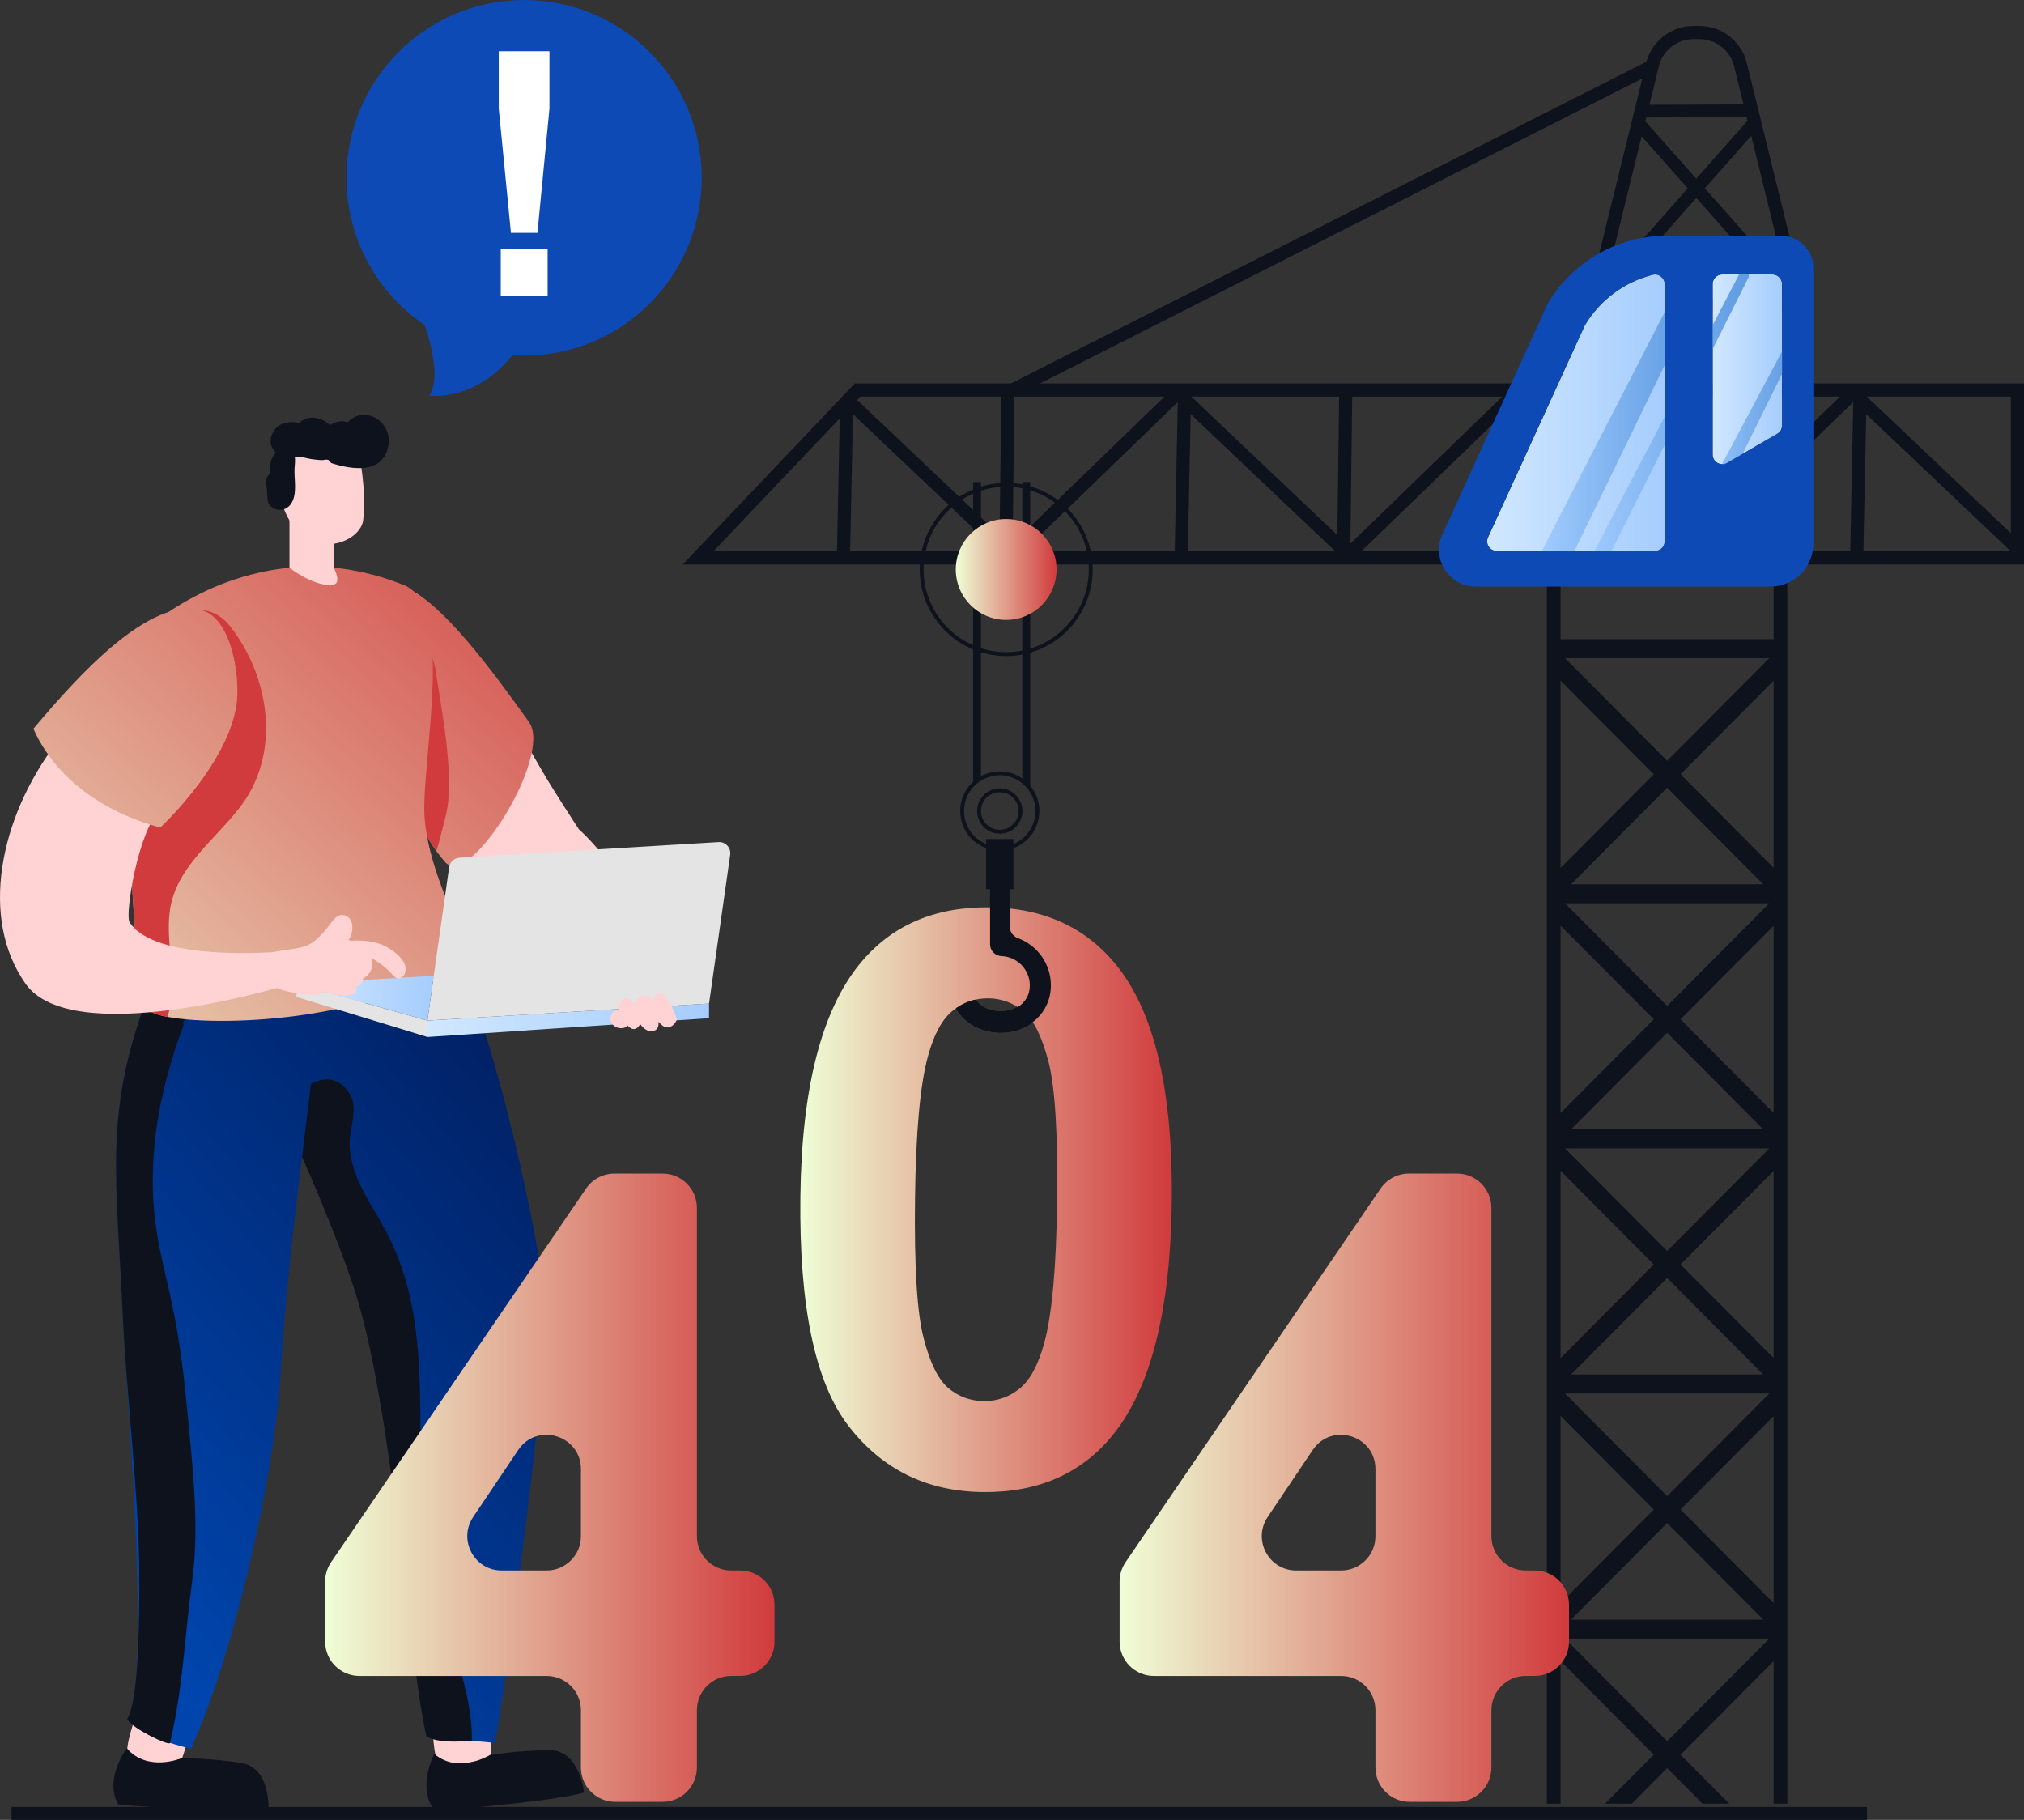 <svg width="932" height="838" viewBox="0 0 932 838" fill="none" xmlns="http://www.w3.org/2000/svg">
<rect x="0" y="0" width="932" height="838" fill="#333333" stroke="none"/>
<path d="M859.698 832.034H5.301V837.997H859.698V832.034Z" fill="#0E121D"/>
<path d="M223.138 786.775C220.8 784.49 199.144 789.307 199.089 790.642C198.911 794.758 199.763 810.352 202.114 812.141C204.383 813.876 226.259 811.109 226.204 807.145C226.163 803.718 225.393 788.977 223.138 786.775Z" fill="#FFD2D4"/>
<path d="M199.981 807.613C199.981 807.613 191.635 823.359 200.27 833.847C200.27 833.847 253.33 829.855 268.95 825.41C268.95 825.41 266.97 805.893 253.124 805.906C239.264 805.934 225.666 808.081 225.666 808.081C225.666 808.081 211.228 817.165 199.981 807.613Z" fill="#0E121D"/>
<path d="M87.74 791.661C86.407 788.674 64.503 785.192 63.953 786.417C62.276 790.188 57.353 804.998 58.88 807.531C60.351 809.981 81.704 815.445 83.107 811.742C84.317 808.535 89.019 794.551 87.74 791.661Z" fill="#FFD2D4"/>
<path d="M58.387 805.012C58.387 805.012 47.648 819.23 54.51 830.956C54.51 830.956 107.529 835.43 123.658 833.53C123.658 833.53 124.799 813.944 111.118 811.77C97.437 809.581 83.659 809.554 83.659 809.554C83.659 809.554 67.971 816.216 58.387 805.012Z" fill="#0E121D"/>
<path d="M284.873 426.207C281.669 430.171 265.967 437.287 261.663 436.64C232.802 432.442 217.196 407.53 205.852 395.762C203.9 393.766 202.153 391.701 200.6 389.609C192.845 379.3 189.545 368.331 188.197 359.164C186.85 349.846 187.496 343.336 187.496 343.336C187.496 343.336 171.395 263.424 187.991 271.09C204.697 278.853 225.501 313.248 240.708 339.537C241.162 340.28 241.561 341.037 242.001 341.739C242.949 343.391 243.857 344.987 244.751 346.488C247.102 350.589 249.302 354.443 251.296 357.76C255.599 365.069 266.53 381.833 266.53 381.833C266.53 381.833 298.183 409.938 284.873 426.207Z" fill="#FFD2D4"/>
<path d="M129.016 510.441C130.639 514.102 132.426 517.956 134.228 521.906C146.699 548.979 161.906 580.512 164.285 597.221C192.967 629.896 189.901 696.664 192.005 733.564C193.655 763.817 195.552 796.877 196.364 799.589C196.419 799.685 227.947 802.548 227.947 802.548C235.138 762.702 251.322 635.126 251.322 607.406C251.322 578.736 225.857 467.209 206.14 430.735C187.385 396.064 125.194 464.979 118.044 474.187C115.294 477.725 120.89 492.218 129.016 510.441Z" fill="url(#paint0_linear_184_4)"/>
<path d="M129.012 510.441C130.634 514.102 132.422 517.956 134.223 521.906C146.694 548.979 159.413 581.062 164.28 597.221C181.674 655.015 188.04 763.569 196.359 799.575C199.067 801.144 204.155 802.699 217.286 801.557C217.712 774.842 201.735 742.951 197.156 717.103C188.329 667.732 202.299 614.205 178.236 567.918C171.485 554.939 161.008 541.836 161.022 526.531C161.008 518.96 165.38 510.069 160.637 503.036C152.208 490.511 138.307 500.132 132.174 509.491C131.404 509.243 130.552 509.243 129.782 509.835C129.548 510.055 129.245 510.221 129.012 510.441Z" fill="#0E121D"/>
<path d="M187.494 343.349C187.494 343.349 186.848 349.86 188.196 359.178C189.763 370.01 193.984 384.585 204.998 396.987C216.232 409.635 254.635 347.974 243.608 332.49C226.819 308.899 204.42 278.729 187.989 271.117C171.379 263.437 187.494 343.349 187.494 343.349Z" fill="url(#paint1_linear_184_4)"/>
<path d="M187.23 287.345C187.23 287.345 198.244 292.782 200.746 309.683C203.249 326.585 209.615 357.98 205.311 375.364C201.901 389.183 201.021 391.784 200.911 391.784C200.897 391.784 200.897 391.784 200.884 391.784L191.053 377.181C191.053 377.181 180.52 360.953 182.143 357.099C183.765 353.246 187.23 287.345 187.23 287.345Z" fill="#d13b3d"/>
<path d="M58.585 791.661C66.436 800.635 87.968 805.218 87.968 805.218C107.122 763.211 126.234 681.235 129.122 633.764C133.604 560.032 146.254 488.075 145.69 468.751C145.58 465.64 145.539 463.988 145.539 463.988C126.468 443.068 103.244 431.754 89.618 430.845C84.242 430.474 80.392 431.726 78.838 434.617C73.82 444.1 69.969 452.826 67.041 461.002C66.738 461.814 66.477 462.64 66.216 463.452C48.093 514.887 53.635 542.414 56.687 608.893C58.186 640.274 69.983 774.14 58.585 791.661Z" fill="url(#paint2_linear_184_4)"/>
<path d="M58.579 791.661C60.682 795.776 77.966 804.2 78.323 802.534C84.442 775.888 84.827 755.201 88.485 728.142C92.032 701.935 88.567 674.738 86.161 648.587C84.717 633.268 82.82 617.977 79.726 602.851C76.701 588.068 72.494 573.603 71.064 558.586C68.19 529.256 74.089 500.118 84.291 472.715C84.594 471.944 84.511 471.297 84.195 470.815C85.391 469.756 85.694 467.829 83.892 467.017C77.581 464.044 71.655 462.997 66.224 463.479C48.101 514.914 53.642 542.442 56.695 608.92C58.18 640.288 63.955 689.273 64.134 723.875C64.436 781.311 60.174 788.124 58.579 791.661Z" fill="#0E121D"/>
<path d="M215.128 442.999C214.386 445.352 205.929 449.605 193.527 454.065C179.667 458.978 160.857 464.085 142.006 466.989C116.5 470.939 90.843 470.843 77.134 468.241C71.538 467.195 67.935 465.695 67.083 463.878C64.429 458.166 61.074 423.881 59.974 386.925C59.768 379.768 59.617 372.501 59.617 365.385C59.41 328.237 62.023 293.429 70.424 286.973C72.322 285.473 74.522 283.918 76.969 282.266C80.626 279.761 84.875 277.16 89.674 274.655C97.181 270.705 105.981 267.044 115.84 264.539C130.992 260.588 148.647 259.281 168.062 263.74C168.062 263.74 168.062 263.795 168.117 263.795C172.82 264.841 177.618 266.245 182.527 268.103C183.668 268.503 184.823 268.957 186.033 269.411C202.437 276.017 200.086 311.776 197.432 341.767C196.236 355.682 194.985 368.344 195.48 376.259C195.686 378.915 195.975 381.571 196.483 384.173C200.168 406.25 212.378 426.937 215.128 442.999Z" fill="url(#paint3_linear_184_4)"/>
<path d="M153.657 245.366V261.428C153.657 261.428 157.452 268.392 153.657 269.149C145.324 270.815 133.293 261.442 133.293 261.442V236.928L153.657 245.366Z" fill="#FFD2D4"/>
<path d="M165.236 208.589C165.236 208.589 168.853 225.174 167.244 239.406C166.103 249.508 145.024 257.946 133.887 240.562C122.735 223.165 132.017 203.125 132.017 203.125L165.236 208.589Z" fill="#FFD2D4"/>
<path d="M112.336 369.156C129.098 344.918 123.9 311.17 105.833 288.198C99.673 280.339 91.23 280.491 90.02 280.931C91.024 281.33 102.78 288.198 102.024 289.698C92.564 309.229 81.963 328.003 70.165 346.226C65.917 352.791 62.41 358.999 59.605 365.399C59.605 372.515 59.757 379.768 59.963 386.939C61.063 423.895 64.418 458.18 67.072 463.892C67.924 465.695 71.527 467.195 77.123 468.255C82.073 453.032 76.174 435.016 78.168 419.683C80.973 398.294 100.883 385.618 112.336 369.156Z" fill="#d13b3d"/>
<path d="M160.09 194.426C157.505 193.587 154.686 193.972 152.046 195.72C147.935 192.169 142.105 190.655 137.815 194.701C133.497 193.876 128.974 194.261 126.155 198.266C123.886 201.501 124.079 205.754 127.049 208.396C125.069 210.571 123.955 213.475 124.34 216.462C124.422 217.15 124.368 217.742 124.45 217.866C124.038 218.347 123.542 218.802 123.226 219.366C122.195 221.293 122.498 222.738 122.855 224.775C123.446 228.175 122.099 231.808 125.811 233.969C128.891 235.772 132.507 234.561 134.267 231.588C136.921 227.129 135.422 220.839 135.615 215.953C135.684 214.342 136.069 212.085 135.697 210.254C137.072 210.241 138.447 210.268 139.754 210.626C142.724 211.411 144.8 211.658 147.866 211.879C149.227 211.975 149.942 211.397 151.111 211.782C151.757 212.002 152.005 213.062 152.761 213.31C161.74 216.145 175.682 218.485 178.638 206.07C181.43 194.344 168.023 186.099 160.09 194.426Z" fill="#0E121D"/>
<path d="M11.854 453.101C33.112 482.955 127.464 454.904 127.464 454.904L126.13 438.388C126.13 438.388 70.635 442.916 59.594 424.459C57.587 421.114 63.458 382.769 73.757 372.859C78.363 368.454 83.203 364.091 87.41 360.444C97.612 351.525 104.969 339.62 107.265 326.241C109.506 313.427 107.664 302.609 104.57 294.144C100.266 282.376 85.416 278.619 75.709 286.533C57.05 301.756 26.979 340.803 26.237 341.753C-0.424 376.644 -9.472 423.151 11.854 453.101Z" fill="#FFD2D4"/>
<path d="M73.824 381.062C78.073 377.002 104.789 350.782 108.886 324.713C110.742 312.863 107.085 284.248 92.331 280.821C68.709 275.343 37.153 309.656 15.387 335.559C25.383 358.145 47.3 373.919 73.824 381.062Z" fill="url(#paint4_linear_184_4)"/>
<path d="M199.732 449.302L136.812 453.101L196.803 469.948L199.732 449.302Z" fill="url(#paint5_linear_184_4)"/>
<path d="M136.808 453.101L136.492 459.061L196.827 477.518L196.799 469.948L136.808 453.101Z" fill="#E4E4E4"/>
<path d="M326.504 462.103L196.801 469.948L196.828 477.518L326.476 468.847L326.504 462.103Z" fill="url(#paint6_linear_184_4)"/>
<path d="M326.504 462.103L196.801 469.948L206.797 399.423C207.113 396.973 209.121 395.115 211.568 394.963L330.849 387.751C334.066 387.558 336.665 390.353 336.252 393.546L326.504 462.103Z" fill="#E4E4E4"/>
<path d="M174.641 434.548C170.694 433.226 166.363 432.896 162.018 433.185C161.482 433.034 160.973 433.034 160.451 432.937C160.739 432.469 161.083 432.015 161.317 431.52C162.733 428.409 162.953 423.165 159.103 421.61C155.047 419.958 152.462 425.147 150.386 427.652C147.952 430.584 145.147 433.46 141.778 435.236C138.341 436.667 134.573 436.929 130.916 437.562C128.303 438.016 123.986 438.154 122.377 440.741C121.098 442.806 121.085 447.1 121.648 449.426C122.363 452.358 124.921 453.734 127.478 454.904C129.115 455.648 131.686 456.501 134.353 456.914C138.561 458.139 142.947 458.91 147.237 457.685C148.172 457.423 149.024 457.038 149.877 456.639C153.658 458.208 157.701 458.731 161.881 458.084C163.874 457.767 164.479 455.868 163.943 454.368C164.782 454.12 165.566 453.734 166.171 453.115C166.913 452.358 167.161 451.45 167.202 450.527C168.027 450.073 168.783 449.523 169.319 448.958C171.602 446.577 171.946 443.632 171.093 441.32C174.998 443.191 178.38 446.219 181.433 449.55C182.987 451.229 185.365 450.569 186.259 448.628C189.092 442.324 179.535 436.199 174.641 434.548Z" fill="#FFD2D4"/>
<path d="M281.166 468.297C281.4 467.072 282.555 464.938 284.37 465.282C284.59 465.324 284.782 465.406 284.961 465.516C284.823 464.677 284.823 463.81 285.03 462.956C285.47 461.153 287.23 458.497 289.705 460.011C290.681 460.603 291.423 461.47 292.028 462.461C292.386 460.85 293.376 459.446 295.397 458.689C298.34 457.575 299.728 459.446 300.512 461.621C301.007 459.433 302.286 456.267 305.159 457.85C306.768 458.731 307.841 460.837 308.666 462.227C309.862 464.236 310.742 466.342 311.388 468.531C311.402 468.613 311.402 468.696 311.402 468.778C311.622 468.998 311.732 469.329 311.581 469.7C310.687 471.999 307.896 474.408 305.146 472.329C304.458 471.806 303.798 471.173 303.207 470.471C303.4 472.536 302.918 474.339 300.663 474.793C298.285 475.261 296.277 473.596 294.806 471.572C294.792 471.614 294.778 471.669 294.751 471.71C294.118 472.632 293.28 473.871 291.822 473.857C290.681 473.843 289.718 473.031 288.921 472.192C288.88 472.439 288.77 472.66 288.55 472.784C284.837 474.834 280.478 471.944 281.166 468.297Z" fill="#FFD2D4"/>
<path d="M119.389 440.783L130.224 439.819V453.817C130.224 453.817 127.185 452.619 122.95 454.051C118.701 455.469 119.389 440.783 119.389 440.783Z" fill="#FFD2D4"/>
<path d="M267.51 813.889V787.518C267.51 778.792 260.443 771.717 251.725 771.717H165.5C156.782 771.717 149.715 764.643 149.715 755.917V728.252C149.715 725.072 150.677 721.962 152.465 719.333L269.889 547.273C272.832 542.965 277.713 540.391 282.924 540.391H305.13C313.848 540.391 320.915 547.465 320.915 556.192V707.358C320.915 716.084 327.982 723.159 336.7 723.159H340.852C349.57 723.159 356.637 730.234 356.637 738.96V755.903C356.637 764.629 349.57 771.704 340.852 771.704H336.7C327.982 771.704 320.915 778.778 320.915 787.504V813.876C320.915 822.602 313.848 829.676 305.13 829.676H283.295C274.578 829.69 267.51 822.616 267.51 813.889ZM267.51 707.358V676.514C267.51 660.906 247.325 654.753 238.622 667.691L217.887 698.536C210.833 709.038 218.354 723.159 230.991 723.159H251.725C260.443 723.159 267.51 716.084 267.51 707.358Z" fill="url(#paint7_linear_184_4)"/>
<path d="M759.465 27.732L462.066 178.313L464.799 183.716L762.197 33.135L759.465 27.732Z" fill="#0E121D"/>
<path d="M393.612 176.547L314.371 259.941H465.758L466.156 260.327V259.941H712.28V830.544H718.605V764.849L761.532 807.985L739.078 830.544H751.412L767.692 814.178L783.972 830.544H796.306L773.852 807.985L816.71 764.918V830.544H823.035V259.941H932.003V176.547H393.612ZM385.403 253.885H328.492L386.668 192.664L385.403 253.885ZM391.453 253.885L392.759 190.71L459.364 253.885H391.453ZM460.271 246.398L394.698 184.2L396.211 182.603H461.083L460.271 246.398ZM778.183 182.617H847.276L777.331 250.307L778.183 182.617ZM772.133 182.617L771.336 246.398L704.071 182.617H772.133ZM467.133 182.617H536.226L466.28 250.307L467.133 182.617ZM540.928 253.885H471.299L542.345 185.122L540.928 253.885ZM546.978 253.885L548.285 190.71L614.889 253.885H546.978ZM615.81 246.398L548.56 182.617H616.622L615.81 246.398ZM622.658 182.617H691.751L621.819 250.307L622.658 182.617ZM696.454 253.885H626.824L697.87 185.122L696.454 253.885ZM702.517 253.885L703.824 190.71L770.043 253.514L702.517 253.885ZM720.667 641.664H814.717L767.692 688.915L720.667 641.664ZM811.953 745.787H723.431L767.692 701.316L811.953 745.787ZM723.431 632.924L767.692 588.454L811.953 632.924H723.431ZM718.605 625.382V539.111L761.532 582.246L718.605 625.382ZM720.667 528.802H814.717L767.692 576.053L720.667 528.802ZM718.605 512.519V426.248L761.532 469.37L718.605 512.519ZM723.431 520.062L767.692 475.577L811.953 520.062H723.431ZM720.667 415.939H814.717L767.692 463.19L720.667 415.939ZM723.431 407.199L767.692 362.715L811.953 407.199H723.431ZM720.667 303.077H814.717L767.692 350.328L720.667 303.077ZM761.518 356.521L718.591 399.657V313.386L761.518 356.521ZM718.605 651.973L761.532 695.109L718.605 738.244V651.973ZM767.692 801.777L720.667 754.527H814.717L767.692 801.777ZM816.71 738.175L773.852 695.109L816.71 652.056V738.175ZM816.71 625.313L773.852 582.246L816.71 539.18V625.313ZM816.71 512.45L773.852 469.384L816.71 426.331V512.45ZM816.71 399.588L773.852 356.521L816.71 313.455V399.588ZM816.71 294.337H718.605V259.941H816.71V294.337ZM851.993 253.885L782.734 253.514L853.395 185.122L851.993 253.885ZM925.94 253.885H858.043L859.349 190.71L925.94 253.885ZM925.94 245.531L859.596 182.603H925.94V245.531Z" fill="#0E121D"/>
<path d="M804.557 29.785C802.37 19.448 793.13 11.933 782.57 11.933H779.793C769.233 11.933 759.993 19.434 757.834 29.675L729.895 143.225H832.469L804.557 29.785ZM822.789 129.227L785.032 86.711L806.399 62.556L822.789 129.227ZM763.747 31.037C765.342 23.481 772.093 18.003 779.807 18.003H782.584C790.298 18.003 797.049 23.481 798.672 31.147L802.838 48.09L759.526 48.242L763.747 31.037ZM758.054 54.133L804.268 53.968L804.667 55.605L781.086 82.279L757.628 55.867L758.054 54.133ZM755.923 62.804L777.167 86.711L739.602 129.172L755.923 62.804ZM740.372 137.183L781.099 91.143L821.978 137.183H740.372Z" fill="#0E121D"/>
<path d="M820.594 130.783V195.94C820.594 197.509 819.755 198.968 818.38 199.766L795.239 213.145C792.296 214.838 788.625 212.732 788.625 209.318V130.783C788.625 128.347 790.605 126.378 793.039 126.378H816.18C818.6 126.378 820.594 128.347 820.594 130.783Z" fill="url(#paint8_linear_184_4)"/>
<path d="M766.54 130.796V249.288C766.54 251.724 764.559 253.693 762.126 253.693H689.196C685.979 253.693 683.848 250.376 685.181 247.444L729.758 149.832C736.743 138.064 748.06 129.792 760.998 126.53C763.789 125.814 766.54 127.892 766.54 130.796Z" fill="url(#paint9_linear_184_4)"/>
<path d="M771.279 134.513L706.93 259.625L723.017 257.767L777.467 145.661L771.279 134.513Z" fill="url(#paint10_linear_184_4)"/>
<path d="M805.001 118.409L727.355 266.754L737.558 262.722L805.318 127.397L805.001 118.409Z" fill="url(#paint11_linear_184_4)"/>
<path d="M825.618 152.364L778.387 241.044L788.603 237.011L825.934 161.352L825.618 152.364Z" fill="url(#paint12_linear_184_4)"/>
<path d="M820.207 108.554H767.476C745.008 108.554 724.205 120.391 712.71 139.729L664.159 246.095C659.016 257.34 667.239 270.127 679.586 270.127H815.161C815.353 270.127 815.518 270.126 815.683 270.099C826.394 269.837 835.002 261.042 835.002 250.265V123.364C835.015 115.188 828.388 108.554 820.207 108.554ZM766.541 249.288C766.541 251.724 764.561 253.693 762.127 253.693H689.198C685.98 253.693 683.849 250.376 685.183 247.444L729.76 149.832C736.745 138.064 748.061 129.792 761 126.53C763.805 125.814 766.555 127.906 766.555 130.796V249.288H766.541ZM820.592 195.94C820.592 197.509 819.753 198.968 818.378 199.766L795.237 213.145C792.294 214.838 788.623 212.732 788.623 209.318V130.783C788.623 128.347 790.603 126.378 793.037 126.378H816.178C818.612 126.378 820.606 128.347 820.606 130.783V195.94H820.592Z" fill="#0D4AB5"/>
<path d="M451.706 358.435L448.09 360.045V221.954H451.706V358.435Z" fill="#0E121D"/>
<path d="M474.374 362.22L470.758 360.045V221.954H474.374V362.22Z" fill="#0E121D"/>
<path d="M466.659 386.347H454.051V409.443H466.659V386.347Z" fill="#0E121D"/>
<path d="M460.365 391.702C450.314 391.702 442.133 383.512 442.133 373.451C442.133 363.39 450.314 355.2 460.365 355.2C470.416 355.2 478.598 363.39 478.598 373.451C478.584 383.512 470.416 391.702 460.365 391.702ZM460.365 356.989C451.304 356.989 443.92 364.381 443.92 373.451C443.92 382.521 451.304 389.912 460.365 389.912C469.426 389.912 476.81 382.535 476.81 373.451C476.81 364.367 469.426 356.989 460.365 356.989ZM460.365 383.897C454.604 383.897 449.929 379.218 449.929 373.451C449.929 367.684 454.618 363.004 460.365 363.004C466.126 363.004 470.801 367.698 470.801 373.451C470.801 379.204 466.113 383.897 460.365 383.897ZM460.365 364.794C455.594 364.794 451.716 368.675 451.716 373.451C451.716 378.227 455.594 382.108 460.365 382.108C465.136 382.108 469.014 378.227 469.014 373.451C469.014 368.675 465.136 364.794 460.365 364.794Z" fill="#0E121D"/>
<path d="M468.694 431.946C466.467 431.134 464.996 429.07 464.996 426.703V407.874H455.921V434.823C455.921 437.824 458.355 440.26 461.366 440.26C464.927 440.439 468.131 441.994 470.468 444.416C472.778 446.839 474.208 450.128 474.208 453.734C474.208 458.139 472.049 461.704 468.516 463.782C467.003 464.663 465.216 465.282 463.249 465.544C462.424 465.668 461.586 465.723 460.72 465.723C459.853 465.723 459.001 465.668 458.19 465.544C456.223 465.268 454.45 464.663 452.937 463.782C449.445 461.731 447.313 458.249 447.245 453.941C447.19 451.312 445.251 449.014 442.638 448.876C439.833 448.724 437.523 450.954 437.523 453.721C437.523 459.887 439.985 465.268 444.082 469.136C445.031 470.017 446.035 470.815 447.121 471.517C450.902 473.995 455.55 475.426 460.72 475.426C465.89 475.426 470.537 473.995 474.318 471.517C475.404 470.815 476.422 470.017 477.357 469.136C481.468 465.268 483.916 459.887 483.916 453.721C483.916 443.742 477.563 435.195 468.694 431.946Z" fill="#0E121D"/>
<path d="M463.333 302.1C441.361 302.1 423.5 284.207 423.5 262.226C423.5 240.232 441.375 222.353 463.333 222.353C485.292 222.353 503.167 240.246 503.167 262.226C503.167 284.207 485.306 302.1 463.333 302.1ZM463.333 224.128C442.351 224.128 425.287 241.209 425.287 262.213C425.287 283.216 442.351 300.297 463.333 300.297C484.316 300.297 501.38 283.216 501.38 262.213C501.38 241.223 484.316 224.128 463.333 224.128Z" fill="#0E121D"/>
<path d="M486.519 262.226C486.519 249.399 476.138 238.993 463.323 238.993C450.508 238.993 440.113 249.399 440.113 262.226C440.113 275.054 450.494 285.459 463.323 285.459C476.138 285.446 486.519 275.054 486.519 262.226Z" fill="url(#paint13_linear_184_4)"/>
<path d="M468.694 431.946C466.467 431.134 464.996 429.07 464.996 426.703V407.874H455.921V434.823C455.921 437.824 458.355 440.26 461.366 440.26C464.927 440.439 468.131 441.994 470.468 444.416C472.778 446.839 474.208 450.128 474.208 453.734C474.208 458.139 472.049 461.704 468.516 463.782C467.003 464.663 465.216 465.282 463.249 465.544C462.424 465.668 461.586 465.723 460.72 465.723C459.853 465.723 459.001 465.668 458.19 465.544C456.223 465.268 454.45 464.663 452.937 463.782C449.445 461.731 447.313 458.249 447.245 453.941C447.19 451.312 445.251 449.014 442.638 448.876C439.833 448.724 437.523 450.954 437.523 453.721C437.523 459.887 439.985 465.268 444.082 469.136C445.031 470.017 446.035 470.815 447.121 471.517C450.902 473.995 455.55 475.426 460.72 475.426C465.89 475.426 470.537 473.995 474.318 471.517C475.404 470.815 476.422 470.017 477.357 469.136C481.468 465.268 483.916 459.887 483.916 453.721C483.916 443.742 477.563 435.195 468.694 431.946Z" fill="#0E121D"/>
<path d="M455.663 417.797C481.183 418.1 501.01 427.46 515.173 445.862C532.044 467.65 540.17 503.545 539.579 553.549C538.974 603.429 529.912 639.187 512.409 660.796C497.93 678.606 477.952 687.36 452.432 687.057C426.802 686.754 406.246 676.638 390.805 656.722C375.35 636.806 367.925 601.557 368.544 550.948C369.149 501.302 378.196 465.681 395.713 444.059C410.151 426.248 430.157 417.495 455.663 417.797ZM455.168 459.708C449.063 459.639 443.577 461.525 438.751 465.365C433.911 469.205 430.102 476.142 427.352 486.189C423.708 499.223 421.714 521.204 421.343 552.131C420.972 583.072 422.264 604.337 425.248 615.954C428.232 627.57 432.054 635.319 436.743 639.214C441.432 643.109 446.836 645.091 452.94 645.16C459.045 645.229 464.518 643.357 469.358 639.517C474.198 635.677 477.993 628.74 480.757 618.693C484.387 605.782 486.394 583.87 486.765 552.929C487.136 521.989 485.83 500.724 482.86 489.107C479.877 477.504 476.054 469.714 471.365 465.764C466.663 461.8 461.273 459.777 455.168 459.708Z" fill="url(#paint14_linear_184_4)"/>
<path d="M483.906 453.721C483.906 459.914 481.431 465.282 477.347 469.164C476.77 469.7 476.151 470.196 475.532 470.65C475.12 470.98 474.707 471.269 474.295 471.558C470.541 474.036 465.88 475.44 460.683 475.44C455.526 475.44 450.865 474.036 447.111 471.558C445.998 470.856 445.008 470.031 444.059 469.164C442.533 467.718 441.254 466.108 440.223 464.291C442.986 462.35 445.956 461.029 449.174 460.327C450.123 461.731 451.401 462.887 452.928 463.796C454.413 464.663 456.186 465.282 458.166 465.571C458.991 465.695 459.816 465.736 460.683 465.736C461.549 465.736 462.415 465.695 463.24 465.571C465.22 465.282 466.994 464.663 468.52 463.796C468.561 463.796 468.561 463.754 468.602 463.754C472.067 461.69 474.212 458.098 474.212 453.721C474.212 450.128 472.769 446.866 470.459 444.43C468.107 441.994 464.89 440.466 461.343 440.26C458.331 440.26 455.898 437.824 455.898 434.809V407.888H464.973V426.716C464.973 429.07 466.458 431.134 468.685 431.96C477.554 435.222 483.906 443.728 483.906 453.721Z" fill="#0E121D"/>
<path d="M633.35 813.889V787.518C633.35 778.792 626.283 771.717 617.565 771.717H531.34C522.622 771.717 515.555 764.643 515.555 755.917V728.252C515.555 725.072 516.517 721.962 518.305 719.333L635.729 547.273C638.671 542.965 643.553 540.391 648.764 540.391H670.97C679.687 540.391 686.755 547.465 686.755 556.192V707.358C686.755 716.084 693.822 723.159 702.54 723.159H706.706C715.423 723.159 722.491 730.234 722.491 738.96V755.903C722.491 764.629 715.423 771.704 706.706 771.704H702.54C693.822 771.704 686.755 778.778 686.755 787.504V813.876C686.755 822.602 679.687 829.676 670.97 829.676H649.135C640.418 829.69 633.35 822.616 633.35 813.889ZM633.35 707.358V676.514C633.35 660.906 613.165 654.753 604.462 667.691L583.727 698.536C576.673 709.038 584.194 723.159 596.831 723.159H617.565C626.283 723.159 633.35 716.084 633.35 707.358Z" fill="url(#paint15_linear_184_4)"/>
<path d="M241.343 0C196.175 0 159.559 36.653 159.559 81.867C159.559 110.123 173.859 135.036 195.611 149.749C199.186 160.471 202.431 174.73 197.687 182.149C197.687 182.149 218.587 185.273 236.063 163.472C237.809 163.582 239.556 163.733 241.343 163.733C286.512 163.733 323.128 127.08 323.128 81.867C323.128 36.653 286.512 0 241.343 0Z" fill="#0D4AB5"/>
<path d="M235.274 107.219L229.664 50.017V23.577H253.011V50.017L247.484 107.219H235.274ZM230.585 136.288V114.679H252.173V136.288H230.585Z" fill="white"/>
<defs>
<linearGradient id="paint0_linear_184_4" x1="54.751" y1="736.769" x2="453.835" y2="397.201" gradientUnits="userSpaceOnUse">
<stop stop-color="#0045AD"/>
<stop offset="1" stop-color="#010630"/>
</linearGradient>
<linearGradient id="paint1_linear_184_4" x1="-16.408" y1="577.911" x2="287.806" y2="235.498" gradientUnits="userSpaceOnUse">
<stop stop-color="#EFFED6"/>
<stop offset="1" stop-color="#d13b3d"/>
</linearGradient>
<linearGradient id="paint2_linear_184_4" x1="9.059" y1="683.06" x2="408.143" y2="343.491" gradientUnits="userSpaceOnUse">
<stop stop-color="#0045AD"/>
<stop offset="1" stop-color="#010630"/>
</linearGradient>
<linearGradient id="paint3_linear_184_4" x1="-32.955" y1="563.214" x2="271.259" y2="220.801" gradientUnits="userSpaceOnUse">
<stop stop-color="#EFFED6"/>
<stop offset="1" stop-color="#d13b3d"/>
</linearGradient>
<linearGradient id="paint4_linear_184_4" x1="-91.085" y1="511.564" x2="213.128" y2="169.152" gradientUnits="userSpaceOnUse">
<stop stop-color="#EFFED6"/>
<stop offset="1" stop-color="#d13b3d"/>
</linearGradient>
<linearGradient id="paint5_linear_184_4" x1="136.816" y1="459.623" x2="199.73" y2="459.623" gradientUnits="userSpaceOnUse">
<stop stop-color="#D1E7FF"/>
<stop offset="1" stop-color="#A5CDFE"/>
</linearGradient>
<linearGradient id="paint6_linear_184_4" x1="196.802" y1="469.806" x2="326.51" y2="469.806" gradientUnits="userSpaceOnUse">
<stop stop-color="#D1E7FF"/>
<stop offset="1" stop-color="#A5CDFE"/>
</linearGradient>
<linearGradient id="paint7_linear_184_4" x1="149.708" y1="685.037" x2="356.651" y2="685.037" gradientUnits="userSpaceOnUse">
<stop stop-color="#EFFED6"/>
<stop offset="1" stop-color="#d13b3d"/>
</linearGradient>
<linearGradient id="paint8_linear_184_4" x1="788.609" y1="170.061" x2="820.588" y2="170.061" gradientUnits="userSpaceOnUse">
<stop stop-color="#D1E7FF"/>
<stop offset="1" stop-color="#A5CDFE"/>
</linearGradient>
<linearGradient id="paint9_linear_184_4" x1="684.773" y1="190.038" x2="766.541" y2="190.038" gradientUnits="userSpaceOnUse">
<stop stop-color="#D1E7FF"/>
<stop offset="1" stop-color="#A5CDFE"/>
</linearGradient>
<linearGradient id="paint10_linear_184_4" x1="706.925" y1="197.069" x2="777.464" y2="197.069" gradientUnits="userSpaceOnUse">
<stop stop-color="#A3CDFF"/>
<stop offset="1" stop-color="#5F9BE1"/>
</linearGradient>
<linearGradient id="paint11_linear_184_4" x1="727.351" y1="192.579" x2="805.313" y2="192.579" gradientUnits="userSpaceOnUse">
<stop stop-color="#A3CDFF"/>
<stop offset="1" stop-color="#5F9BE1"/>
</linearGradient>
<linearGradient id="paint12_linear_184_4" x1="778.391" y1="196.708" x2="825.932" y2="196.708" gradientUnits="userSpaceOnUse">
<stop stop-color="#A3CDFF"/>
<stop offset="1" stop-color="#5F9BE1"/>
</linearGradient>
<linearGradient id="paint13_linear_184_4" x1="440.124" y1="262.223" x2="486.526" y2="262.223" gradientUnits="userSpaceOnUse">
<stop stop-color="#EFFED6"/>
<stop offset="1" stop-color="#d13b3d"/>
</linearGradient>
<linearGradient id="paint14_linear_184_4" x1="368.483" y1="552.429" x2="539.603" y2="552.429" gradientUnits="userSpaceOnUse">
<stop stop-color="#EFFED6"/>
<stop offset="1" stop-color="#d13b3d"/>
</linearGradient>
<linearGradient id="paint15_linear_184_4" x1="515.541" y1="685.037" x2="722.484" y2="685.037" gradientUnits="userSpaceOnUse">
<stop stop-color="#EFFED6"/>
<stop offset="1" stop-color="#d13b3d"/>
</linearGradient>
</defs>
</svg>
